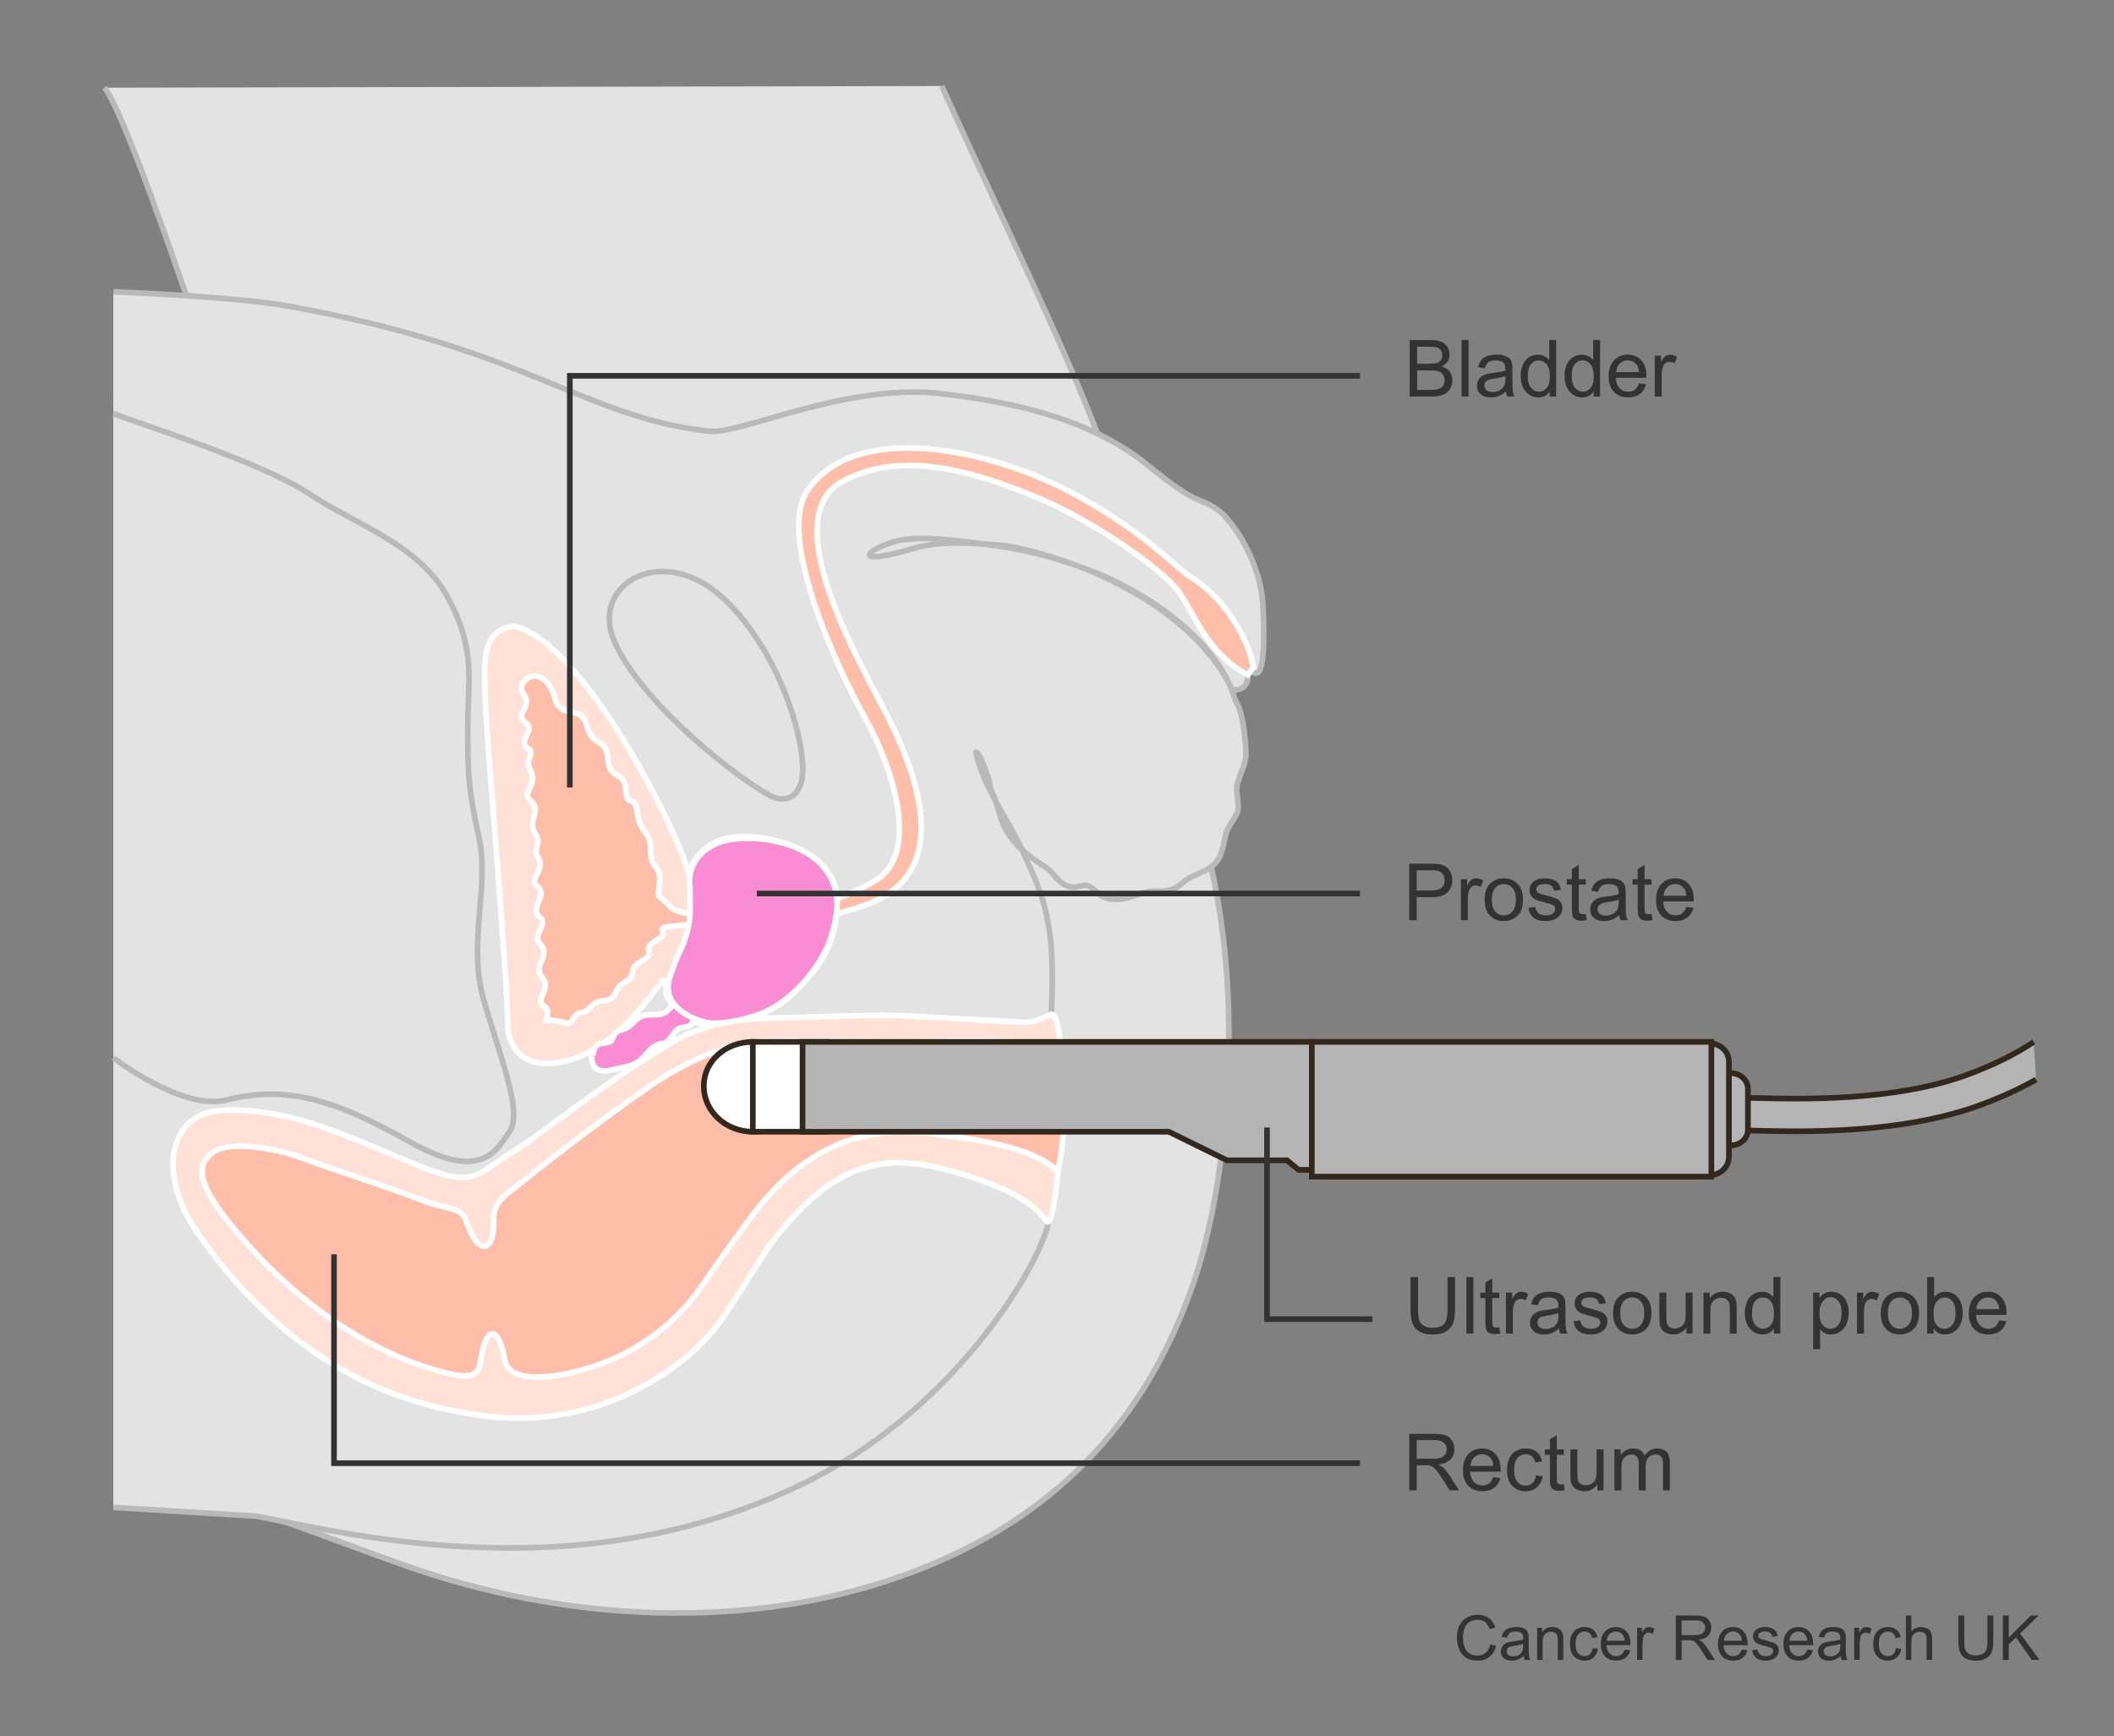 <svg xmlns="http://www.w3.org/2000/svg" xmlns:xlink="http://www.w3.org/1999/xlink" id="Layer_1" x="0px" y="0px" width="375px" height="308px" viewBox="0 0 375 308" xml:space="preserve"><rect x="0" y="0" width="375" height="308" fill="#808080" stroke="none"/><g>	<path fill="#333333" d="M264.353,291.694l1.042,0.263c-0.219,0.856-0.611,1.509-1.179,1.958c-0.568,0.449-1.262,0.675-2.082,0.675  c-0.849,0-1.538-0.173-2.07-0.519c-0.531-0.346-0.937-0.847-1.214-1.501c-0.277-0.656-0.416-1.359-0.416-2.111  c0-0.82,0.156-1.535,0.47-2.146s0.759-1.074,1.338-1.392c0.578-0.316,1.214-0.475,1.909-0.475c0.787,0,1.45,0.2,1.987,0.602  c0.537,0.4,0.911,0.965,1.122,1.691l-1.025,0.242c-0.183-0.573-0.448-0.99-0.795-1.252c-0.348-0.262-0.784-0.393-1.311-0.393  c-0.605,0-1.111,0.146-1.518,0.436s-0.692,0.68-0.856,1.168c-0.165,0.489-0.247,0.993-0.247,1.512c0,0.67,0.098,1.255,0.293,1.754  c0.194,0.5,0.498,0.873,0.91,1.12c0.411,0.247,0.857,0.37,1.337,0.37c0.584,0,1.078-0.168,1.482-0.504  C263.936,292.856,264.209,292.356,264.353,291.694z"></path>	<path fill="#333333" d="M270.276,293.751c-0.357,0.304-0.702,0.519-1.034,0.645c-0.331,0.125-0.687,0.188-1.065,0.188  c-0.627,0-1.108-0.153-1.445-0.459c-0.336-0.307-0.505-0.697-0.505-1.174c0-0.279,0.063-0.534,0.19-0.766  c0.128-0.23,0.294-0.416,0.5-0.556s0.438-0.245,0.695-0.317c0.19-0.05,0.477-0.098,0.859-0.145  c0.781-0.093,1.355-0.204,1.725-0.333c0.003-0.133,0.005-0.217,0.005-0.253c0-0.394-0.091-0.671-0.273-0.832  c-0.247-0.219-0.614-0.328-1.102-0.328c-0.454,0-0.79,0.08-1.007,0.239s-0.377,0.441-0.48,0.847l-0.945-0.129  c0.086-0.405,0.228-0.731,0.424-0.98c0.197-0.249,0.481-0.44,0.854-0.575c0.372-0.134,0.804-0.201,1.294-0.201  c0.487,0,0.883,0.058,1.188,0.172c0.304,0.114,0.528,0.259,0.671,0.433c0.144,0.174,0.244,0.393,0.301,0.658  c0.032,0.164,0.049,0.461,0.049,0.891v1.289c0,0.899,0.021,1.468,0.062,1.706s0.123,0.466,0.244,0.685h-1.01  C270.37,294.254,270.306,294.019,270.276,293.751z M270.196,291.591c-0.352,0.144-0.878,0.266-1.579,0.365  c-0.397,0.058-0.679,0.122-0.844,0.193c-0.164,0.072-0.292,0.177-0.381,0.314c-0.09,0.138-0.135,0.291-0.135,0.459  c0,0.258,0.098,0.473,0.293,0.645s0.48,0.258,0.856,0.258c0.373,0,0.704-0.081,0.994-0.244s0.503-0.386,0.639-0.668  c0.104-0.219,0.156-0.541,0.156-0.967V291.591z"></path>	<path fill="#333333" d="M272.672,294.454v-5.704h0.87v0.812c0.419-0.627,1.024-0.94,1.815-0.94c0.344,0,0.66,0.062,0.948,0.186  c0.288,0.123,0.504,0.285,0.647,0.485c0.143,0.201,0.243,0.439,0.301,0.715c0.035,0.179,0.054,0.492,0.054,0.939v3.508h-0.967  v-3.47c0-0.394-0.038-0.688-0.113-0.884s-0.208-0.351-0.399-0.467c-0.192-0.116-0.417-0.175-0.675-0.175  c-0.411,0-0.767,0.131-1.065,0.392c-0.3,0.262-0.449,0.758-0.449,1.488v3.115H272.672z"></path>	<path fill="#333333" d="M282.512,292.364l0.951,0.124c-0.104,0.655-0.37,1.168-0.798,1.539c-0.428,0.37-0.953,0.556-1.576,0.556  c-0.781,0-1.408-0.255-1.883-0.766c-0.475-0.51-0.712-1.241-0.712-2.193c0-0.616,0.103-1.155,0.307-1.617s0.515-0.809,0.932-1.039  c0.417-0.231,0.871-0.347,1.361-0.347c0.62,0,1.126,0.156,1.521,0.47c0.394,0.313,0.646,0.759,0.757,1.335l-0.939,0.146  c-0.09-0.384-0.248-0.672-0.476-0.865s-0.502-0.29-0.824-0.29c-0.487,0-0.883,0.175-1.188,0.523  c-0.304,0.35-0.456,0.901-0.456,1.657c0,0.767,0.146,1.323,0.44,1.67c0.293,0.348,0.677,0.521,1.149,0.521  c0.379,0,0.696-0.116,0.95-0.35C282.283,293.206,282.444,292.849,282.512,292.364z"></path>	<path fill="#333333" d="M288.194,292.617l0.999,0.124c-0.157,0.583-0.449,1.036-0.875,1.358c-0.427,0.322-0.971,0.483-1.633,0.483  c-0.835,0-1.496-0.257-1.985-0.771c-0.488-0.514-0.732-1.234-0.732-2.162c0-0.96,0.247-1.704,0.741-2.234s1.135-0.795,1.923-0.795  c0.763,0,1.386,0.26,1.869,0.778c0.483,0.52,0.725,1.25,0.725,2.191c0,0.058-0.002,0.144-0.005,0.258h-4.254  c0.035,0.627,0.213,1.107,0.531,1.439c0.319,0.334,0.717,0.5,1.192,0.5c0.354,0,0.657-0.093,0.908-0.279  C287.849,293.322,288.048,293.026,288.194,292.617z M285.021,291.054h3.185c-0.043-0.479-0.164-0.839-0.365-1.079  c-0.308-0.372-0.707-0.559-1.197-0.559c-0.444,0-0.817,0.148-1.12,0.446C285.22,290.159,285.053,290.557,285.021,291.054z"></path>	<path fill="#333333" d="M290.396,294.454v-5.704h0.87v0.864c0.223-0.404,0.428-0.671,0.615-0.8c0.188-0.129,0.395-0.193,0.62-0.193  c0.326,0,0.657,0.104,0.994,0.312l-0.333,0.896c-0.236-0.139-0.473-0.209-0.709-0.209c-0.212,0-0.401,0.063-0.569,0.19  c-0.169,0.127-0.288,0.304-0.36,0.529c-0.107,0.344-0.161,0.72-0.161,1.128v2.986H290.396z"></path>	<path fill="#333333" d="M297.267,294.454v-7.874h3.491c0.701,0,1.235,0.07,1.601,0.212s0.657,0.392,0.875,0.75  c0.219,0.357,0.328,0.753,0.328,1.187c0,0.559-0.181,1.029-0.543,1.413c-0.361,0.383-0.92,0.626-1.676,0.73  c0.276,0.132,0.485,0.263,0.629,0.392c0.304,0.279,0.593,0.628,0.864,1.048l1.37,2.143h-1.311l-1.042-1.639  c-0.305-0.473-0.556-0.834-0.752-1.084c-0.197-0.251-0.374-0.427-0.529-0.527c-0.156-0.1-0.314-0.17-0.476-0.209  c-0.118-0.025-0.312-0.037-0.58-0.037h-1.208v3.496H297.267z M298.309,290.056h2.239c0.477,0,0.849-0.05,1.117-0.148  s0.473-0.256,0.612-0.473s0.21-0.452,0.21-0.706c0-0.372-0.136-0.679-0.406-0.919c-0.27-0.239-0.697-0.359-1.28-0.359h-2.492  V290.056z"></path>	<path fill="#333333" d="M308.976,292.617l0.999,0.124c-0.158,0.583-0.449,1.036-0.876,1.358c-0.426,0.322-0.97,0.483-1.633,0.483  c-0.834,0-1.495-0.257-1.984-0.771c-0.488-0.514-0.733-1.234-0.733-2.162c0-0.96,0.247-1.704,0.741-2.234s1.136-0.795,1.923-0.795  c0.763,0,1.386,0.26,1.869,0.778c0.483,0.52,0.726,1.25,0.726,2.191c0,0.058-0.002,0.144-0.006,0.258h-4.254  c0.036,0.627,0.213,1.107,0.532,1.439c0.318,0.334,0.716,0.5,1.192,0.5c0.354,0,0.657-0.093,0.907-0.279  C308.63,293.322,308.828,293.026,308.976,292.617z M305.801,291.054h3.186c-0.043-0.479-0.165-0.839-0.365-1.079  c-0.309-0.372-0.707-0.559-1.198-0.559c-0.443,0-0.817,0.148-1.119,0.446C306.001,290.159,305.833,290.557,305.801,291.054z"></path>	<path fill="#333333" d="M310.802,292.751l0.956-0.15c0.054,0.384,0.203,0.678,0.448,0.881c0.245,0.205,0.588,0.307,1.028,0.307  c0.444,0,0.773-0.091,0.988-0.271s0.322-0.393,0.322-0.637c0-0.218-0.095-0.39-0.284-0.516c-0.133-0.086-0.462-0.194-0.988-0.327  c-0.709-0.179-1.201-0.334-1.475-0.465c-0.274-0.131-0.481-0.312-0.623-0.542c-0.142-0.231-0.212-0.486-0.212-0.766  c0-0.254,0.058-0.489,0.174-0.706c0.117-0.217,0.275-0.396,0.476-0.54c0.15-0.111,0.355-0.205,0.615-0.282s0.538-0.115,0.835-0.115  c0.448,0,0.841,0.064,1.179,0.193c0.339,0.129,0.589,0.304,0.75,0.523c0.161,0.221,0.271,0.515,0.333,0.884l-0.945,0.129  c-0.043-0.294-0.168-0.522-0.374-0.688c-0.205-0.165-0.496-0.247-0.872-0.247c-0.444,0-0.761,0.073-0.951,0.22  c-0.189,0.147-0.284,0.319-0.284,0.516c0,0.126,0.039,0.238,0.118,0.339c0.078,0.104,0.202,0.189,0.37,0.258  c0.097,0.036,0.382,0.118,0.854,0.247c0.684,0.183,1.161,0.332,1.431,0.448c0.271,0.116,0.483,0.286,0.637,0.508  c0.154,0.222,0.231,0.498,0.231,0.827c0,0.322-0.095,0.626-0.282,0.91c-0.188,0.285-0.459,0.505-0.813,0.661  c-0.354,0.155-0.756,0.233-1.203,0.233c-0.741,0-1.307-0.154-1.695-0.462C311.157,293.814,310.909,293.357,310.802,292.751z"></path>	<path fill="#333333" d="M320.593,292.617l0.999,0.124c-0.157,0.583-0.449,1.036-0.875,1.358c-0.427,0.322-0.971,0.483-1.633,0.483  c-0.835,0-1.496-0.257-1.985-0.771c-0.488-0.514-0.732-1.234-0.732-2.162c0-0.96,0.247-1.704,0.741-2.234s1.135-0.795,1.923-0.795  c0.763,0,1.386,0.26,1.869,0.778c0.483,0.52,0.725,1.25,0.725,2.191c0,0.058-0.002,0.144-0.005,0.258h-4.254  c0.035,0.627,0.213,1.107,0.531,1.439c0.319,0.334,0.717,0.5,1.192,0.5c0.354,0,0.657-0.093,0.908-0.279  C320.247,293.322,320.446,293.026,320.593,292.617z M317.419,291.054h3.185c-0.043-0.479-0.164-0.839-0.365-1.079  c-0.308-0.372-0.707-0.559-1.197-0.559c-0.444,0-0.817,0.148-1.12,0.446C317.618,290.159,317.451,290.557,317.419,291.054z"></path>	<path fill="#333333" d="M326.528,293.751c-0.358,0.304-0.703,0.519-1.034,0.645c-0.331,0.125-0.687,0.188-1.066,0.188  c-0.626,0-1.108-0.153-1.444-0.459c-0.337-0.307-0.505-0.697-0.505-1.174c0-0.279,0.063-0.534,0.19-0.766  c0.127-0.23,0.294-0.416,0.5-0.556c0.205-0.14,0.438-0.245,0.695-0.317c0.189-0.05,0.476-0.098,0.859-0.145  c0.78-0.093,1.355-0.204,1.724-0.333c0.004-0.133,0.006-0.217,0.006-0.253c0-0.394-0.092-0.671-0.274-0.832  c-0.247-0.219-0.614-0.328-1.101-0.328c-0.455,0-0.791,0.08-1.007,0.239c-0.217,0.159-0.377,0.441-0.481,0.847l-0.945-0.129  c0.086-0.405,0.228-0.731,0.425-0.98c0.196-0.249,0.481-0.44,0.854-0.575c0.373-0.134,0.804-0.201,1.295-0.201  c0.486,0,0.883,0.058,1.187,0.172c0.305,0.114,0.528,0.259,0.672,0.433c0.143,0.174,0.243,0.393,0.301,0.658  c0.032,0.164,0.048,0.461,0.048,0.891v1.289c0,0.899,0.021,1.468,0.062,1.706c0.041,0.238,0.122,0.466,0.244,0.685h-1.01  C326.621,294.254,326.557,294.019,326.528,293.751z M326.447,291.591c-0.351,0.144-0.877,0.266-1.579,0.365  c-0.397,0.058-0.679,0.122-0.843,0.193c-0.165,0.072-0.292,0.177-0.382,0.314c-0.089,0.138-0.134,0.291-0.134,0.459  c0,0.258,0.098,0.473,0.293,0.645c0.194,0.172,0.48,0.258,0.856,0.258c0.372,0,0.703-0.081,0.993-0.244s0.503-0.386,0.64-0.668  c0.104-0.219,0.155-0.541,0.155-0.967V291.591z"></path>	<path fill="#333333" d="M328.913,294.454v-5.704h0.87v0.864c0.222-0.404,0.427-0.671,0.614-0.8  c0.188-0.129,0.396-0.193,0.621-0.193c0.325,0,0.657,0.104,0.993,0.312l-0.333,0.896c-0.236-0.139-0.473-0.209-0.709-0.209  c-0.211,0-0.4,0.063-0.569,0.19c-0.168,0.127-0.288,0.304-0.359,0.529c-0.107,0.344-0.161,0.72-0.161,1.128v2.986H328.913z"></path>	<path fill="#333333" d="M336.309,292.364l0.951,0.124c-0.104,0.655-0.37,1.168-0.798,1.539c-0.428,0.37-0.953,0.556-1.576,0.556  c-0.781,0-1.408-0.255-1.883-0.766c-0.475-0.51-0.712-1.241-0.712-2.193c0-0.616,0.103-1.155,0.307-1.617s0.515-0.809,0.932-1.039  c0.417-0.231,0.871-0.347,1.361-0.347c0.62,0,1.126,0.156,1.521,0.47c0.394,0.313,0.646,0.759,0.757,1.335l-0.939,0.146  c-0.09-0.384-0.248-0.672-0.476-0.865s-0.502-0.29-0.824-0.29c-0.487,0-0.883,0.175-1.188,0.523  c-0.304,0.35-0.456,0.901-0.456,1.657c0,0.767,0.146,1.323,0.44,1.67c0.293,0.348,0.677,0.521,1.149,0.521  c0.379,0,0.696-0.116,0.95-0.35C336.08,293.206,336.241,292.849,336.309,292.364z"></path>	<path fill="#333333" d="M338.087,294.454v-7.874h0.967v2.825c0.451-0.522,1.021-0.784,1.708-0.784c0.422,0,0.789,0.083,1.101,0.25  c0.312,0.166,0.534,0.396,0.669,0.69c0.134,0.293,0.201,0.719,0.201,1.277v3.615h-0.967v-3.615c0-0.482-0.104-0.835-0.314-1.055  c-0.209-0.221-0.505-0.33-0.889-0.33c-0.286,0-0.556,0.074-0.809,0.223c-0.252,0.148-0.432,0.35-0.539,0.604  c-0.107,0.255-0.161,0.605-0.161,1.053v3.121H338.087z"></path>	<path fill="#333333" d="M352.551,286.58h1.042v4.55c0,0.791-0.089,1.419-0.269,1.885c-0.179,0.466-0.502,0.844-0.97,1.136  c-0.467,0.292-1.08,0.438-1.839,0.438c-0.738,0-1.341-0.128-1.811-0.382c-0.469-0.254-0.804-0.622-1.004-1.104  c-0.201-0.481-0.301-1.14-0.301-1.974v-4.55h1.042v4.544c0,0.684,0.063,1.188,0.19,1.512s0.346,0.574,0.655,0.75  c0.31,0.175,0.688,0.263,1.136,0.263c0.767,0,1.312-0.174,1.639-0.521c0.325-0.348,0.488-1.016,0.488-2.004V286.58z"></path>	<path fill="#333333" d="M355.285,294.454v-7.874h1.042v3.905l3.91-3.905h1.412l-3.303,3.19l3.448,4.684h-1.375l-2.804-3.985  l-1.289,1.257v2.729H355.285z"></path></g><path fill="#E3E3E3" stroke="#B9B9B9" d="M167.047,15.26c11.58,25.477,21.298,45.23,27.472,61.248l20.268,77.006 c6.176,26.824,2.477,57.858-2.986,73.819c-6.699,19.582-20.016,39.848-48.707,51.061c-29.971,11.719-64.018,9.035-91.513-0.785 s-30.342-12.525-50.373-11.348L33.875,54.908c-1.964-5.893-12.213-35.814-15.355-39.352"></path><path fill="#FAF0EB" d="M185.883,217.292c-1.626,7.043-15.68,31.705-41.639,44.998c-39.971,20.469-81.563,9.969-98.813,6.648 l-25.303-1.541V51.766c0,0,21.275,0.806,30.747,2.494c43,7.666,52.334,19.666,74.908,22.248c5.52,0.632,24.354-8.639,41.242-6.674 c16.887,1.963,28.279,5.891,36.92,12.959c8.641,7.07,8.248,5.107,11.783,7.463c3.535,2.357,7.855,10.215,8.249,16.498 c0.391,6.285,0.391,13.746-1.572,12.566c-1.965-1.176-1.237,0.475-1.237,0.475s0.452-0.08,0.059,1.098 c-0.393,1.18-1.594,1.748-2.773,1.355c0,0-3.474-9.648-18.72-17.947c-10.841-5.9-21.423-7.527-21.423-7.527 c-7.067-0.393-14.822-2.197-19.926-0.625c-5.108,1.572-7.071,4.322,3.534,1.178c10.605-3.141,28.165,1.57,37.815,6.781 c9.729,5.254,16.947,12.035,19.354,19.92l0.312,0.725c1.113,1.723,1.594,7.076,1.621,9.092c-0.106,1.775-0.848,2.969-1.27,4.453 c-0.61,1.434-0.345,1.91-0.211,3.553c0.345,2.307-0.078,2.387-1.219,4.27c-1.086,1.697-0.98,2.732-1.456,4.402 c-1.084,4.506-4.479,3.738-7.183,6.178c-2.596,2.068-3.498,1.01-6.467,1.566c-2.598,0.664-4.134,1.83-7.104,0.982 c-1.113-0.316-1.963-1.562-2.839-2.012c-1.245-0.557-1.88,0.266-3.048,0.133c-2.518-0.316-3.102-2.49-4.799-3.576 c-3.208-2.119-5.728-3.842-7.479-7.553c-0.823-2.041-1.168-4.348-2.229-6.254c0,0-0.169-1.385-0.495-2.297 c-1.738-4.867-2.123-4.248-2.123-4.248c1.571,6.678,4.528,12.195,7.278,18.873c2.752,6.676,7.893,7.365,6.125,27.592"></path><path fill="#E3E3E3" stroke="#B9B9B9" d="M20.128,51.766c0,0,21.275,0.806,30.747,2.494c43,7.666,52.334,19.666,74.908,22.248 c5.52,0.632,24.354-8.639,41.242-6.674c16.887,1.963,28.279,5.891,36.92,12.959c8.641,7.07,8.248,5.107,11.783,7.463 c3.535,2.357,7.855,10.215,8.249,16.498c0.391,6.285,0.391,13.746-1.572,12.566c-1.965-1.176-1.237,0.475-1.237,0.475 s0.452-0.08,0.059,1.098c-0.393,1.18-1.594,1.748-2.773,1.355c0,0-3.474-9.648-18.72-17.947c-10.841-5.9-21.423-7.527-21.423-7.527 c-7.067-0.393-14.822-2.197-19.926-0.625c-5.108,1.572-7.071,4.322,3.534,1.178c10.605-3.141,28.165,1.57,37.815,6.781 c9.729,5.254,16.947,12.035,19.354,19.92l0.312,0.725c1.113,1.723,1.594,7.076,1.621,9.092c-0.106,1.775-0.848,2.969-1.27,4.453 c-0.61,1.434-0.345,1.91-0.211,3.553c0.345,2.307-0.078,2.387-1.219,4.27c-1.086,1.697-0.98,2.732-1.456,4.402 c-1.084,4.506-4.479,3.738-7.183,6.178c-2.596,2.068-3.498,1.01-6.467,1.566c-2.598,0.664-4.134,1.83-7.104,0.982 c-1.113-0.316-1.963-1.562-2.839-2.012c-1.245-0.557-1.88,0.266-3.048,0.133c-2.518-0.316-3.102-2.49-4.799-3.576 c-3.208-2.119-5.728-3.842-7.479-7.553c-0.823-2.041-1.168-4.348-2.229-6.254c0,0-0.169-1.385-0.495-2.297 c-1.738-4.867-2.123-4.248-2.123-4.248c1.571,6.678,5.415,11.262,8.441,17.818c4,8.666,5.667,13,4.962,28.646l-0.621,37.386 c-1.626,7.043-15.68,31.705-41.639,44.998c-39.971,20.469-81.563,9.969-98.813,6.648l-25.303-1.541"></path><path fill="none" stroke="#B9B9B9" d="M136.784,141.24c-8.482-4.709-24.474-18.496-28.08-28.152 c-3.607-9.658,9.02-16.945,19.726-6.84c10.708,10.105,15.08,27.594,13.735,32.375C140.82,143.406,136.784,141.24,136.784,141.24z"></path><path fill="#FFE1D7" stroke="#FFFFFF" stroke-miterlimit="10" d="M91.155,111.08c12.306,2.619,29.913,37.58,31.142,44.547 c0,0-0.504-2.936,3.928-5.832c5.751-3.762,22.013,0.352,22.257,9.498c0.243,9.082-4.352,13.398-7.837,16.986 c-4.452,4.582-15.953,7.775-19.919,3.438c-2.649-2.898-2.618-2.357-2.618-5.5s-8.377,14.926-21.733,14.404 c-3.959-0.158-6.243-3.189-6.284-6.811c-0.115-9.852-4.042-53.58-4.042-58.555C86.048,118.281,85.041,111.76,91.155,111.08z"></path><path fill="#E3E3E3" stroke="#B9B9B9" d="M20.128,73.369c3.927,1.57,26.316,8.639,34.563,14.139 c8.249,5.498,19.639,9.033,24.745,18.459c5.106,9.428,3.535,14.926,3.535,22.783c0,7.854,0,10.996,1.963,19.637 c1.964,8.639-1.963,18.854,0.787,28.672c2.749,9.82,7.07,20.031,4.713,23.567c-2.356,3.535-5.107,9.033-17.675,1.965 c-12.569-7.071-21.315-10.284-32.6-7.464c-7.855,1.963-20.031-7.463-20.031-7.463"></path><path fill="#FFE1D7" stroke="#FFFFFF" stroke-miterlimit="10" d="M186.503,179.906c0,0-2.826,1.494-4.568,1.445 c-2.958-0.08-14.705-0.826-19.673-1.084c-7.735-0.4-14.57,0.129-23.648,0.258c-7.761,0.111-11.229,0.725-17.09,3.1 c-0.818,0.332-5.482,2.967-13.649,8.635c-8.77,6.085-12.681,9.452-16.422,11.737c-6.136,3.752-7.012,6.504-14.658,3.752 c-5.441-1.957-14.92-6.488-22.086-8.656c-6.464-1.954-15.897-3.329-19.846-0.891c-5.488,3.391-5.627,12.027,0.012,20.225 c18.1,26.305,39.03,30.877,49.395,32.52c22.35,3.539,38.561-9.166,43.942-17.184c5.434-8.098,7.21-11.461,8.789-13.488 c11.948-15.371,21.049-16.178,35.248-11.498c6.111,2.014,11.178,4.494,13.265,7.748C187.834,220.148,190.081,180.32,186.503,179.906 z"></path><path fill="#FFBEAA" stroke="#FFFFFF" d="M187.894,185.074c-3.774,0-14.204-0.658-19.67-0.398c-8.348,0.398-22.318-0.113-31.4,0 c-7.758,0.098-13.911,3.381-18.282,5.914c-1.627,0.941-3.578,2.17-10.419,7.195c-8.179,6.003-12.708,9.595-16.112,12.374 c-1.887,1.543-4.669,2.934-4.471,6.51c0.261,4.672-2.385,7.154-4.968-0.396c-0.719-2.1-4.173-1.988-6.884-3.065 c-5.301-2.107-16.53-5.713-22.18-7.807c-5.65-2.096-13.099-2.893-15.649-1.053c-3.072,2.219-2.913,5.441,2.782,12.521 c13.911,17.289,28.937,24.471,39.149,26.828c2.583,0.596,4.968,0.793,5.366-1.789c1.341-8.719,3.705-4.953,4.371-0.797 c0.795,4.969,10.408,2.736,12.342,2.268c11.814-2.854,18.834-9.797,22.435-14.984c5.023-7.238,7.846-11.078,9.639-13.414 c13.563-17.686,28.767-14.16,34.727-13.412c6.358,0.793,15.501,2.531,18.781,6.109C188.266,208.569,190.48,185.074,187.894,185.074z "></path><g>	<path fill="#FFFFFF" stroke="#32281E" d="M124.843,192.67c0-4.471,3.893-7.85,8.697-7.85c4.802,0,8.696,3.379,8.696,7.85  c0,4.467-3.894,8.087-8.696,8.087C128.736,200.757,124.843,197.137,124.843,192.67z"></path>	<rect x="133.54" y="184.82" fill="#FFFFFF" stroke="#32281E" width="12.979" height="15.936"></rect>	<polygon fill="#B4B4B4" stroke="#32281E" points="231.408,184.82 203.89,184.82 142.366,184.82 142.366,200.757 187.309,200.757   199.881,200.757 207.33,200.757 217.647,205.827 228.292,205.827 230.367,207.519 232.704,207.519 232.704,184.82  "></polygon>	<path fill="#B4B4B4" stroke="#32281E" d="M360.753,184.828c-2.954,1.979-6.713,3.934-11.606,5.754  c-12.928,4.809-29.573,4.395-37.574,4.193l-3.063-0.055v5.796l2.898,0.053c8.417,0.211,25.929,0.646,40.053-4.606  c3.797-1.414,7.004-2.92,9.731-4.463"></path>	<path fill="#B4B4B4" stroke="#32281E" d="M310.064,200.395c0,1.533-1.333,2.775-2.984,2.775l0,0c-1.648,0-2.983-1.242-2.983-2.775  v-7.243c0-1.535,1.335-2.777,2.983-2.777l0,0c1.651,0,2.984,1.242,2.984,2.777V200.395z"></path>	<path fill="#B4B4B4" stroke="#32281E" d="M306.693,205.224c0,1.801-1.57,3.26-3.506,3.26l0,0c-1.935,0-3.505-1.459-3.505-3.26  v-16.901c0-1.801,1.569-3.26,3.505-3.26l0,0c1.936,0,3.506,1.459,3.506,3.26V205.224z"></path>	<rect x="232.704" y="184.82" fill="#B4B4B4" stroke="#32281E" width="70.872" height="23.905"></rect></g><g>	<path fill="#333333" d="M249.977,163.227v-10.021h3.78c0.665,0,1.173,0.032,1.524,0.096c0.492,0.082,0.904,0.238,1.237,0.469  c0.333,0.229,0.601,0.552,0.804,0.967c0.202,0.415,0.304,0.87,0.304,1.367c0,0.853-0.271,1.573-0.813,2.164  c-0.543,0.59-1.521,0.885-2.939,0.885h-2.57v4.074H249.977z M251.303,157.97h2.591c0.856,0,1.466-0.159,1.825-0.479  s0.54-0.768,0.54-1.347c0-0.419-0.106-0.778-0.317-1.076c-0.213-0.299-0.492-0.496-0.838-0.592  c-0.223-0.06-0.636-0.089-1.237-0.089h-2.563V157.97z"></path>	<path fill="#333333" d="M259.144,163.227v-7.26h1.107v1.101c0.282-0.515,0.544-0.854,0.782-1.019  c0.24-0.164,0.503-0.246,0.79-0.246c0.415,0,0.837,0.132,1.265,0.396l-0.424,1.142c-0.301-0.178-0.602-0.267-0.902-0.267  c-0.27,0-0.51,0.081-0.725,0.242c-0.215,0.162-0.367,0.387-0.458,0.674c-0.137,0.438-0.205,0.916-0.205,1.436v3.801H259.144z"></path>	<path fill="#333333" d="M263.361,159.597c0-1.345,0.373-2.34,1.121-2.987c0.625-0.538,1.385-0.807,2.283-0.807  c0.998,0,1.814,0.327,2.447,0.98c0.633,0.654,0.95,1.558,0.95,2.711c0,0.935-0.14,1.669-0.421,2.205  c-0.279,0.535-0.688,0.951-1.223,1.247c-0.536,0.296-1.121,0.444-1.754,0.444c-1.016,0-1.838-0.326-2.465-0.978  C263.675,161.762,263.361,160.822,263.361,159.597z M264.626,159.597c0,0.93,0.202,1.626,0.608,2.089  c0.406,0.462,0.916,0.693,1.531,0.693c0.611,0,1.119-0.232,1.524-0.697s0.608-1.174,0.608-2.126c0-0.897-0.204-1.578-0.611-2.04  c-0.408-0.463-0.916-0.694-1.521-0.694c-0.615,0-1.125,0.23-1.531,0.69S264.626,158.667,264.626,159.597z"></path>	<path fill="#333333" d="M271.113,161.06l1.217-0.191c0.068,0.487,0.259,0.861,0.57,1.121c0.312,0.26,0.749,0.39,1.31,0.39  c0.565,0,0.984-0.115,1.258-0.346c0.273-0.229,0.41-0.5,0.41-0.81c0-0.278-0.12-0.497-0.362-0.656  c-0.168-0.109-0.588-0.248-1.258-0.417c-0.902-0.228-1.527-0.425-1.877-0.592c-0.348-0.166-0.612-0.396-0.793-0.689  c-0.18-0.295-0.27-0.619-0.27-0.975c0-0.323,0.074-0.623,0.223-0.898c0.147-0.276,0.35-0.505,0.604-0.688  c0.191-0.142,0.452-0.261,0.782-0.359c0.331-0.098,0.686-0.146,1.063-0.146c0.569,0,1.069,0.082,1.501,0.246  c0.43,0.164,0.748,0.387,0.953,0.666c0.205,0.281,0.346,0.655,0.424,1.125l-1.203,0.164c-0.055-0.374-0.213-0.665-0.475-0.875  c-0.263-0.21-0.633-0.314-1.111-0.314c-0.564,0-0.969,0.094-1.21,0.28s-0.362,0.405-0.362,0.656c0,0.159,0.051,0.303,0.15,0.431  c0.1,0.132,0.258,0.241,0.472,0.328c0.123,0.046,0.485,0.15,1.087,0.314c0.871,0.232,1.478,0.423,1.822,0.57  c0.344,0.148,0.613,0.364,0.81,0.646s0.294,0.634,0.294,1.053c0,0.41-0.119,0.797-0.359,1.158  c-0.238,0.363-0.584,0.643-1.035,0.842c-0.451,0.197-0.961,0.297-1.531,0.297c-0.943,0-1.662-0.196-2.156-0.588  C271.565,162.411,271.25,161.83,271.113,161.06z"></path>	<path fill="#333333" d="M281.292,162.126l0.178,1.087c-0.347,0.073-0.656,0.109-0.93,0.109c-0.446,0-0.793-0.07-1.039-0.212  s-0.419-0.327-0.52-0.558c-0.101-0.229-0.15-0.714-0.15-1.452v-4.177h-0.902v-0.957h0.902v-1.798l1.224-0.738v2.536h1.237v0.957  h-1.237v4.245c0,0.351,0.021,0.576,0.064,0.677c0.044,0.101,0.114,0.18,0.213,0.239c0.098,0.06,0.238,0.089,0.42,0.089  C280.889,162.174,281.068,162.158,281.292,162.126z"></path>	<path fill="#333333" d="M287.232,162.331c-0.455,0.388-0.895,0.661-1.316,0.82c-0.421,0.159-0.873,0.239-1.356,0.239  c-0.798,0-1.411-0.195-1.839-0.584c-0.428-0.391-0.643-0.888-0.643-1.494c0-0.355,0.081-0.68,0.242-0.975  c0.162-0.293,0.374-0.529,0.637-0.707c0.262-0.178,0.557-0.312,0.885-0.403c0.242-0.063,0.605-0.125,1.094-0.185  c0.994-0.118,1.725-0.26,2.194-0.424c0.005-0.169,0.007-0.275,0.007-0.321c0-0.501-0.116-0.854-0.349-1.06  c-0.314-0.278-0.782-0.417-1.401-0.417c-0.578,0-1.006,0.102-1.281,0.304c-0.276,0.203-0.48,0.562-0.612,1.077l-1.203-0.164  c0.109-0.515,0.29-0.931,0.54-1.247c0.25-0.317,0.613-0.561,1.087-0.732c0.474-0.17,1.022-0.256,1.647-0.256  c0.619,0,1.123,0.073,1.511,0.219s0.673,0.329,0.854,0.551c0.182,0.221,0.311,0.5,0.383,0.837c0.041,0.21,0.062,0.588,0.062,1.135  v1.641c0,1.144,0.026,1.867,0.079,2.171c0.052,0.303,0.156,0.593,0.311,0.871h-1.285  C287.352,162.972,287.27,162.673,287.232,162.331z M287.13,159.583c-0.446,0.183-1.116,0.337-2.01,0.465  c-0.506,0.073-0.864,0.155-1.073,0.246s-0.371,0.225-0.485,0.399c-0.114,0.176-0.171,0.371-0.171,0.585  c0,0.328,0.124,0.602,0.373,0.82c0.248,0.219,0.611,0.328,1.09,0.328c0.475,0,0.896-0.104,1.265-0.312  c0.369-0.207,0.64-0.49,0.813-0.851c0.133-0.278,0.198-0.688,0.198-1.23V159.583z"></path>	<path fill="#333333" d="M292.968,162.126l0.178,1.087c-0.347,0.073-0.656,0.109-0.93,0.109c-0.446,0-0.793-0.07-1.039-0.212  s-0.419-0.327-0.52-0.558c-0.101-0.229-0.15-0.714-0.15-1.452v-4.177h-0.902v-0.957h0.902v-1.798l1.224-0.738v2.536h1.237v0.957  h-1.237v4.245c0,0.351,0.021,0.576,0.064,0.677c0.044,0.101,0.114,0.18,0.213,0.239c0.098,0.06,0.238,0.089,0.42,0.089  C292.564,162.174,292.744,162.158,292.968,162.126z"></path>	<path fill="#333333" d="M299.141,160.889l1.271,0.157c-0.201,0.743-0.572,1.319-1.114,1.729s-1.235,0.615-2.078,0.615  c-1.062,0-1.903-0.327-2.526-0.98c-0.621-0.654-0.933-1.571-0.933-2.752c0-1.222,0.314-2.169,0.943-2.844s1.444-1.012,2.447-1.012  c0.971,0,1.764,0.33,2.379,0.991s0.923,1.591,0.923,2.789c0,0.073-0.002,0.183-0.007,0.328h-5.414  c0.046,0.798,0.271,1.408,0.677,1.832s0.912,0.636,1.518,0.636c0.451,0,0.836-0.118,1.155-0.355S298.953,161.408,299.141,160.889z   M295.101,158.9h4.054c-0.055-0.61-0.209-1.068-0.465-1.374c-0.393-0.474-0.9-0.711-1.524-0.711c-0.565,0-1.04,0.189-1.425,0.567  C295.354,157.76,295.142,158.266,295.101,158.9z"></path></g><g>	<path fill="#333333" d="M256.775,226.541h1.326v5.79c0,1.007-0.114,1.807-0.342,2.399c-0.229,0.593-0.64,1.074-1.234,1.445  c-0.595,0.372-1.375,0.558-2.341,0.558c-0.939,0-1.707-0.162-2.304-0.485c-0.598-0.323-1.023-0.792-1.278-1.404  c-0.256-0.613-0.383-1.451-0.383-2.513v-5.79h1.326v5.783c0,0.87,0.081,1.512,0.242,1.924c0.162,0.413,0.44,0.73,0.834,0.954  c0.395,0.224,0.876,0.335,1.446,0.335c0.975,0,1.67-0.221,2.085-0.663c0.414-0.442,0.622-1.292,0.622-2.55V226.541z"></path>	<path fill="#333333" d="M260.125,236.563v-10.021h1.23v10.021H260.125z"></path>	<path fill="#333333" d="M265.949,235.462l0.178,1.087c-0.347,0.073-0.656,0.109-0.93,0.109c-0.447,0-0.793-0.07-1.039-0.212  s-0.42-0.327-0.52-0.558c-0.101-0.229-0.15-0.714-0.15-1.452v-4.177h-0.902v-0.957h0.902v-1.798l1.224-0.738v2.536h1.237v0.957  h-1.237v4.245c0,0.351,0.021,0.576,0.064,0.677c0.044,0.101,0.114,0.18,0.212,0.239c0.099,0.06,0.238,0.089,0.421,0.089  C265.546,235.51,265.726,235.494,265.949,235.462z"></path>	<path fill="#333333" d="M267.139,236.563v-7.26h1.107v1.101c0.282-0.515,0.543-0.854,0.782-1.019s0.503-0.246,0.79-0.246  c0.414,0,0.836,0.132,1.265,0.396l-0.424,1.142c-0.301-0.178-0.602-0.267-0.902-0.267c-0.27,0-0.511,0.081-0.725,0.242  c-0.215,0.162-0.367,0.387-0.458,0.674c-0.137,0.438-0.205,0.916-0.205,1.436v3.801H267.139z"></path>	<path fill="#333333" d="M276.552,235.667c-0.456,0.388-0.895,0.661-1.316,0.82c-0.421,0.159-0.874,0.239-1.356,0.239  c-0.798,0-1.411-0.195-1.839-0.584c-0.429-0.391-0.643-0.888-0.643-1.494c0-0.355,0.081-0.68,0.242-0.975  c0.162-0.293,0.374-0.529,0.636-0.707c0.263-0.178,0.558-0.312,0.886-0.403c0.241-0.063,0.605-0.125,1.094-0.185  c0.993-0.118,1.725-0.26,2.194-0.424c0.004-0.169,0.007-0.275,0.007-0.321c0-0.501-0.116-0.854-0.349-1.06  c-0.314-0.278-0.782-0.417-1.401-0.417c-0.579,0-1.006,0.102-1.282,0.304c-0.275,0.203-0.479,0.562-0.611,1.077l-1.203-0.164  c0.109-0.515,0.289-0.931,0.54-1.247c0.25-0.317,0.612-0.561,1.087-0.732c0.474-0.17,1.022-0.256,1.647-0.256  c0.619,0,1.123,0.073,1.511,0.219c0.387,0.146,0.672,0.329,0.854,0.551c0.182,0.221,0.31,0.5,0.383,0.837  c0.041,0.21,0.062,0.588,0.062,1.135v1.641c0,1.144,0.026,1.867,0.078,2.171c0.053,0.303,0.156,0.593,0.312,0.871h-1.285  C276.67,236.308,276.588,236.009,276.552,235.667z M276.449,232.919c-0.447,0.183-1.117,0.337-2.01,0.465  c-0.506,0.073-0.864,0.155-1.073,0.246c-0.21,0.091-0.372,0.225-0.485,0.399c-0.114,0.176-0.171,0.371-0.171,0.585  c0,0.328,0.124,0.602,0.372,0.82c0.249,0.219,0.612,0.328,1.091,0.328c0.474,0,0.896-0.104,1.265-0.312  c0.369-0.207,0.64-0.49,0.813-0.851c0.132-0.278,0.198-0.688,0.198-1.23V232.919z"></path>	<path fill="#333333" d="M279.108,234.396l1.217-0.191c0.068,0.487,0.259,0.861,0.57,1.121c0.312,0.26,0.749,0.39,1.31,0.39  c0.564,0,0.984-0.115,1.258-0.346c0.273-0.229,0.41-0.5,0.41-0.81c0-0.278-0.121-0.497-0.362-0.656  c-0.169-0.109-0.588-0.248-1.258-0.417c-0.902-0.228-1.528-0.425-1.877-0.592c-0.349-0.166-0.612-0.396-0.793-0.689  c-0.18-0.295-0.27-0.619-0.27-0.975c0-0.323,0.074-0.623,0.222-0.898c0.148-0.276,0.35-0.505,0.605-0.688  c0.191-0.142,0.452-0.261,0.782-0.359c0.331-0.098,0.685-0.146,1.063-0.146c0.569,0,1.069,0.082,1.5,0.246s0.749,0.387,0.954,0.666  c0.205,0.281,0.346,0.655,0.424,1.125l-1.203,0.164c-0.055-0.374-0.213-0.665-0.476-0.875c-0.262-0.21-0.632-0.314-1.11-0.314  c-0.565,0-0.969,0.094-1.21,0.28c-0.242,0.187-0.362,0.405-0.362,0.656c0,0.159,0.05,0.303,0.15,0.431  c0.1,0.132,0.257,0.241,0.472,0.328c0.123,0.046,0.485,0.15,1.087,0.314c0.87,0.232,1.478,0.423,1.821,0.57  c0.345,0.148,0.614,0.364,0.811,0.646c0.195,0.282,0.294,0.634,0.294,1.053c0,0.41-0.12,0.797-0.359,1.158  c-0.239,0.363-0.584,0.643-1.035,0.842c-0.451,0.197-0.962,0.297-1.531,0.297c-0.943,0-1.662-0.196-2.157-0.588  C279.561,235.747,279.245,235.166,279.108,234.396z"></path>	<path fill="#333333" d="M286.143,232.933c0-1.345,0.373-2.34,1.121-2.987c0.624-0.538,1.385-0.807,2.283-0.807  c0.998,0,1.813,0.327,2.447,0.98c0.633,0.654,0.95,1.558,0.95,2.711c0,0.935-0.141,1.669-0.421,2.205  c-0.28,0.535-0.688,0.951-1.224,1.247c-0.535,0.296-1.12,0.444-1.753,0.444c-1.017,0-1.838-0.326-2.465-0.978  C286.456,235.098,286.143,234.158,286.143,232.933z M287.407,232.933c0,0.93,0.202,1.626,0.608,2.089  c0.405,0.462,0.916,0.693,1.531,0.693c0.61,0,1.118-0.232,1.524-0.697c0.405-0.465,0.608-1.174,0.608-2.126  c0-0.897-0.204-1.578-0.612-2.04c-0.407-0.463-0.915-0.694-1.521-0.694c-0.615,0-1.126,0.23-1.531,0.69  C287.609,231.308,287.407,232.003,287.407,232.933z"></path>	<path fill="#333333" d="M299.145,236.563v-1.066c-0.565,0.82-1.333,1.23-2.304,1.23c-0.429,0-0.828-0.082-1.2-0.246  c-0.371-0.164-0.646-0.37-0.827-0.619c-0.18-0.248-0.307-0.552-0.379-0.912c-0.051-0.241-0.075-0.624-0.075-1.148v-4.498h1.23  v4.026c0,0.643,0.024,1.075,0.075,1.299c0.077,0.323,0.241,0.577,0.492,0.763c0.25,0.184,0.561,0.276,0.93,0.276  s0.715-0.095,1.039-0.284c0.323-0.188,0.553-0.446,0.687-0.771c0.135-0.326,0.202-0.799,0.202-1.419v-3.89h1.23v7.26H299.145z"></path>	<path fill="#333333" d="M302.173,236.563v-7.26h1.107v1.032c0.533-0.798,1.303-1.196,2.311-1.196c0.438,0,0.84,0.078,1.206,0.236  c0.367,0.156,0.642,0.363,0.824,0.618c0.182,0.255,0.31,0.559,0.383,0.909c0.045,0.228,0.068,0.627,0.068,1.196v4.464h-1.23v-4.416  c0-0.501-0.048-0.876-0.144-1.125c-0.096-0.248-0.266-0.446-0.51-0.594c-0.243-0.148-0.529-0.223-0.857-0.223  c-0.524,0-0.977,0.166-1.357,0.499c-0.38,0.333-0.57,0.964-0.57,1.894v3.965H302.173z"></path>	<path fill="#333333" d="M314.669,236.563v-0.916c-0.461,0.72-1.138,1.08-2.03,1.08c-0.579,0-1.111-0.159-1.597-0.479  s-0.861-0.765-1.128-1.336c-0.267-0.572-0.399-1.229-0.399-1.973c0-0.725,0.12-1.382,0.362-1.973  c0.241-0.59,0.604-1.042,1.087-1.356c0.482-0.314,1.022-0.472,1.62-0.472c0.438,0,0.827,0.092,1.169,0.277  c0.342,0.184,0.619,0.425,0.834,0.721v-3.596h1.224v10.021H314.669z M310.779,232.94c0,0.93,0.195,1.625,0.588,2.085  c0.392,0.46,0.854,0.69,1.388,0.69c0.537,0,0.994-0.22,1.37-0.66c0.376-0.439,0.564-1.11,0.564-2.013  c0-0.993-0.191-1.723-0.574-2.188s-0.854-0.697-1.415-0.697c-0.547,0-1.004,0.224-1.371,0.67  C310.963,231.274,310.779,231.978,310.779,232.94z"></path>	<path fill="#333333" d="M321.635,239.345v-10.042h1.121v0.943c0.264-0.369,0.562-0.646,0.896-0.83  c0.332-0.186,0.735-0.277,1.21-0.277c0.619,0,1.166,0.159,1.641,0.479c0.474,0.319,0.831,0.77,1.073,1.35  c0.241,0.582,0.362,1.219,0.362,1.911c0,0.743-0.134,1.411-0.4,2.007c-0.267,0.594-0.653,1.05-1.162,1.367  c-0.508,0.316-1.042,0.475-1.603,0.475c-0.41,0-0.778-0.087-1.104-0.26c-0.325-0.173-0.594-0.392-0.803-0.656v3.534H321.635z   M322.749,232.974c0,0.935,0.188,1.625,0.567,2.071c0.378,0.446,0.836,0.67,1.374,0.67c0.547,0,1.015-0.231,1.404-0.693  c0.39-0.463,0.585-1.18,0.585-2.15c0-0.925-0.19-1.618-0.571-2.078c-0.38-0.46-0.835-0.69-1.363-0.69  c-0.524,0-0.988,0.245-1.392,0.735C322.95,231.327,322.749,232.039,322.749,232.974z"></path>	<path fill="#333333" d="M329.407,236.563v-7.26h1.107v1.101c0.282-0.515,0.543-0.854,0.782-1.019s0.503-0.246,0.79-0.246  c0.414,0,0.836,0.132,1.265,0.396l-0.424,1.142c-0.301-0.178-0.602-0.267-0.902-0.267c-0.27,0-0.511,0.081-0.725,0.242  c-0.215,0.162-0.367,0.387-0.458,0.674c-0.137,0.438-0.205,0.916-0.205,1.436v3.801H329.407z"></path>	<path fill="#333333" d="M333.625,232.933c0-1.345,0.373-2.34,1.121-2.987c0.624-0.538,1.385-0.807,2.283-0.807  c0.998,0,1.813,0.327,2.447,0.98c0.633,0.654,0.95,1.558,0.95,2.711c0,0.935-0.141,1.669-0.421,2.205  c-0.28,0.535-0.688,0.951-1.224,1.247c-0.535,0.296-1.12,0.444-1.753,0.444c-1.017,0-1.838-0.326-2.465-0.978  C333.938,235.098,333.625,234.158,333.625,232.933z M334.89,232.933c0,0.93,0.202,1.626,0.608,2.089  c0.405,0.462,0.916,0.693,1.531,0.693c0.61,0,1.118-0.232,1.524-0.697c0.405-0.465,0.608-1.174,0.608-2.126  c0-0.897-0.204-1.578-0.612-2.04c-0.407-0.463-0.915-0.694-1.521-0.694c-0.615,0-1.126,0.23-1.531,0.69  C335.092,231.308,334.89,232.003,334.89,232.933z"></path>	<path fill="#333333" d="M343.004,236.563h-1.142v-10.021h1.23v3.575c0.52-0.651,1.183-0.978,1.989-0.978  c0.446,0,0.869,0.09,1.268,0.27c0.399,0.181,0.728,0.434,0.984,0.76c0.258,0.325,0.459,0.719,0.605,1.179  c0.146,0.46,0.219,0.952,0.219,1.477c0,1.244-0.308,2.206-0.923,2.885s-1.354,1.019-2.215,1.019c-0.857,0-1.529-0.357-2.017-1.073  V236.563z M342.99,232.878c0,0.87,0.118,1.499,0.355,1.887c0.387,0.634,0.911,0.95,1.572,0.95c0.537,0,1.002-0.233,1.395-0.701  c0.392-0.467,0.588-1.163,0.588-2.088c0-0.948-0.188-1.647-0.564-2.099s-0.83-0.677-1.363-0.677c-0.538,0-1.003,0.233-1.395,0.701  C343.186,231.319,342.99,231.994,342.99,232.878z"></path>	<path fill="#333333" d="M354.625,234.225l1.271,0.157c-0.201,0.743-0.572,1.319-1.114,1.729c-0.543,0.41-1.235,0.615-2.078,0.615  c-1.062,0-1.904-0.327-2.526-0.98c-0.622-0.654-0.933-1.571-0.933-2.752c0-1.222,0.314-2.169,0.943-2.844s1.444-1.012,2.447-1.012  c0.971,0,1.764,0.33,2.379,0.991s0.923,1.591,0.923,2.789c0,0.073-0.003,0.183-0.007,0.328h-5.414  c0.045,0.798,0.271,1.408,0.677,1.832c0.405,0.424,0.911,0.636,1.518,0.636c0.451,0,0.836-0.118,1.155-0.355  C354.185,235.122,354.438,234.744,354.625,234.225z M350.585,232.236h4.054c-0.055-0.61-0.21-1.068-0.465-1.374  c-0.393-0.474-0.9-0.711-1.524-0.711c-0.565,0-1.04,0.189-1.426,0.567C350.839,231.096,350.626,231.602,350.585,232.236z"></path></g><polyline fill="none" stroke="#333333" points="224.75,200 224.75,234 243.445,234 "></polyline><g>	<path fill="#333333" d="M250.062,70.338V60.317h3.76c0.766,0,1.38,0.102,1.842,0.305c0.463,0.202,0.825,0.515,1.087,0.936  c0.263,0.422,0.394,0.863,0.394,1.323c0,0.429-0.116,0.832-0.349,1.21s-0.584,0.684-1.053,0.916  c0.605,0.178,1.072,0.48,1.397,0.909c0.326,0.429,0.489,0.935,0.489,1.518c0,0.47-0.1,0.905-0.298,1.31  c-0.198,0.402-0.443,0.714-0.734,0.933c-0.292,0.219-0.657,0.384-1.098,0.495c-0.439,0.112-0.979,0.168-1.616,0.168H250.062z   M251.388,64.528h2.167c0.588,0,1.009-0.039,1.265-0.116c0.337-0.101,0.591-0.267,0.762-0.499s0.257-0.524,0.257-0.875  c0-0.333-0.08-0.625-0.239-0.879c-0.16-0.252-0.388-0.426-0.684-0.52c-0.297-0.093-0.805-0.14-1.524-0.14h-2.003V64.528z   M251.388,69.155h2.495c0.428,0,0.729-0.016,0.902-0.048c0.305-0.055,0.561-0.146,0.766-0.273s0.373-0.313,0.506-0.557  c0.132-0.244,0.198-0.525,0.198-0.845c0-0.374-0.096-0.698-0.287-0.974c-0.191-0.276-0.457-0.47-0.797-0.582  c-0.339-0.111-0.828-0.167-1.466-0.167h-2.317V69.155z"></path>	<path fill="#333333" d="M259.27,70.338V60.317h1.23v10.021H259.27z"></path>	<path fill="#333333" d="M267.145,69.443c-0.456,0.388-0.895,0.661-1.316,0.82c-0.421,0.159-0.874,0.239-1.356,0.239  c-0.798,0-1.411-0.195-1.839-0.584c-0.429-0.391-0.643-0.888-0.643-1.494c0-0.355,0.081-0.68,0.242-0.975  c0.162-0.293,0.374-0.529,0.636-0.707c0.263-0.178,0.558-0.312,0.886-0.403c0.241-0.063,0.605-0.125,1.094-0.185  c0.993-0.118,1.725-0.26,2.194-0.424c0.004-0.169,0.007-0.275,0.007-0.321c0-0.501-0.116-0.854-0.349-1.06  c-0.314-0.278-0.782-0.417-1.401-0.417c-0.579,0-1.006,0.102-1.282,0.304c-0.275,0.203-0.479,0.562-0.611,1.077l-1.203-0.164  c0.109-0.515,0.289-0.931,0.54-1.247c0.25-0.317,0.612-0.561,1.087-0.732c0.474-0.17,1.022-0.256,1.647-0.256  c0.619,0,1.123,0.073,1.511,0.219c0.387,0.146,0.672,0.329,0.854,0.551c0.182,0.221,0.31,0.5,0.383,0.837  c0.041,0.21,0.062,0.588,0.062,1.135v1.641c0,1.144,0.026,1.867,0.078,2.171c0.053,0.303,0.156,0.593,0.312,0.871h-1.285  C267.263,70.083,267.181,69.784,267.145,69.443z M267.042,66.695c-0.447,0.183-1.117,0.337-2.01,0.465  c-0.506,0.073-0.864,0.155-1.073,0.246c-0.21,0.091-0.372,0.225-0.485,0.399c-0.114,0.176-0.171,0.371-0.171,0.585  c0,0.328,0.124,0.602,0.372,0.82c0.249,0.219,0.612,0.328,1.091,0.328c0.474,0,0.896-0.104,1.265-0.312  c0.369-0.207,0.64-0.49,0.813-0.851c0.132-0.278,0.198-0.688,0.198-1.23V66.695z"></path>	<path fill="#333333" d="M274.903,70.338v-0.916c-0.461,0.72-1.138,1.08-2.03,1.08c-0.579,0-1.111-0.159-1.597-0.479  s-0.861-0.765-1.128-1.336c-0.267-0.572-0.399-1.229-0.399-1.973c0-0.725,0.12-1.382,0.362-1.973  c0.241-0.59,0.604-1.042,1.087-1.356c0.482-0.314,1.022-0.472,1.62-0.472c0.438,0,0.827,0.092,1.169,0.277  c0.342,0.184,0.619,0.425,0.834,0.721v-3.596h1.224v10.021H274.903z M271.014,66.715c0,0.93,0.195,1.625,0.588,2.085  c0.392,0.46,0.854,0.69,1.388,0.69c0.537,0,0.994-0.22,1.37-0.66c0.376-0.439,0.564-1.11,0.564-2.013  c0-0.993-0.191-1.723-0.574-2.188s-0.854-0.697-1.415-0.697c-0.547,0-1.004,0.224-1.371,0.67  C271.197,65.049,271.014,65.753,271.014,66.715z"></path>	<path fill="#333333" d="M282.689,70.338v-0.916c-0.461,0.72-1.138,1.08-2.03,1.08c-0.579,0-1.111-0.159-1.597-0.479  s-0.861-0.765-1.128-1.336c-0.267-0.572-0.399-1.229-0.399-1.973c0-0.725,0.12-1.382,0.362-1.973  c0.241-0.59,0.604-1.042,1.087-1.356c0.482-0.314,1.022-0.472,1.62-0.472c0.438,0,0.827,0.092,1.169,0.277  c0.342,0.184,0.619,0.425,0.834,0.721v-3.596h1.224v10.021H282.689z M278.8,66.715c0,0.93,0.195,1.625,0.588,2.085  c0.392,0.46,0.854,0.69,1.388,0.69c0.537,0,0.994-0.22,1.37-0.66c0.376-0.439,0.564-1.11,0.564-2.013  c0-0.993-0.191-1.723-0.574-2.188s-0.854-0.697-1.415-0.697c-0.547,0-1.004,0.224-1.371,0.67  C278.983,65.049,278.8,65.753,278.8,66.715z"></path>	<path fill="#333333" d="M290.735,68l1.271,0.157c-0.201,0.743-0.572,1.319-1.114,1.729c-0.543,0.41-1.235,0.615-2.078,0.615  c-1.062,0-1.904-0.327-2.526-0.98c-0.622-0.654-0.933-1.571-0.933-2.752c0-1.222,0.314-2.169,0.943-2.844s1.444-1.012,2.447-1.012  c0.971,0,1.764,0.33,2.379,0.991s0.923,1.591,0.923,2.789c0,0.073-0.003,0.183-0.007,0.328h-5.414  c0.045,0.798,0.271,1.408,0.677,1.832c0.405,0.424,0.911,0.636,1.518,0.636c0.451,0,0.836-0.118,1.155-0.355  C290.295,68.898,290.548,68.52,290.735,68z M286.695,66.011h4.054c-0.055-0.61-0.21-1.068-0.465-1.374  c-0.393-0.474-0.9-0.711-1.524-0.711c-0.565,0-1.04,0.189-1.426,0.567C286.949,64.871,286.736,65.377,286.695,66.011z"></path>	<path fill="#333333" d="M293.538,70.338v-7.26h1.107v1.101c0.282-0.515,0.543-0.854,0.782-1.019s0.503-0.246,0.79-0.246  c0.414,0,0.836,0.132,1.265,0.396l-0.424,1.142c-0.301-0.178-0.602-0.267-0.902-0.267c-0.27,0-0.511,0.081-0.725,0.242  c-0.215,0.162-0.367,0.387-0.458,0.674c-0.137,0.438-0.205,0.916-0.205,1.436v3.801H293.538z"></path></g><path fill="#F98CD2" d="M137.873,164.109c-0.945,0.148-1.952,1.35-2.273,1.707c-1.534,1.703-10.733,10.135-12.043,14.064 c-1.309,3.926-2.616,1.047-4.189,3.666c-1.569,2.617-2.094,0.523-4.45,3.141c-2.357,2.619-2.665,2.227-6.547,3.143 c-4.714,1.111-3.142-4.471-3.142-2.619c0-3.141,2.945-1.57,3.404-2.879c0.851-2.434,1.833-0.785,3.928-3.143 c2.095-2.357,4.452,0,6.284-2.357c1.833-2.355,2.88,0.785,4.19-1.57c1.308-2.357,10.212-12.309,10.212-12.309"></path><path fill="#FFBEAA" stroke="#FFFFFF" d="M133.247,164.953c0,0-8.209-1.209-12.831-0.783c-5.697,0.521-0.787,0.783-3.928,2.617 c-3.144,1.834,0.261,2.096-2.62,3.666c-2.879,1.57-0.523,2.357-2.879,3.666c-2.356,1.309-1.31,3.143-3.928,3.404 c-2.618,0.26-2.094,1.832-3.927,2.094c-1.832,0.264-1.309,2.357-2.879,1.834c-1.572-0.523-3.405-0.523-3.405-0.523 c1.31-3.404-2.094-1.572-0.522-4.713c1.57-3.145-1.834-2.359-0.263-5.762c1.57-3.404-1.833-2.355-0.263-5.5 c1.572-3.141-1.833-1.568-0.262-4.973c1.572-3.406-1.833-2.096-0.263-4.977c1.573-2.879-0.784-2.619,0-4.975 c0.788-2.355-1.57-1.834-0.521-5.238c1.046-3.402-2.355-2.094-0.787-4.973c1.571-2.881-1.046-3.406,0-5.5 c1.048-2.096-2.094-1.047-0.523-3.926c1.571-2.883-2.095-1.572-0.523-4.453c1.57-2.881-1.572-2.881,0-4.975 c1.57-2.096,4.451-1.047,5.499,2.879c1.046,3.93,4.647,0.982,5.696,4.91c1.046,3.928,3.468,1.963,3.731,5.893 c0.261,3.928,2.881,1.766,3.142,5.432c0.262,3.666,1.572,0.264,2.097,4.191c0.522,3.926,2.355,2.879,2.355,6.547 c0,3.664,1.832,2.355,1.572,5.758c-0.263,3.406-0.787,1.311,2.094,4.451c0.357,0.393,1.079,0.676,2.067,0.865 c9.549,1.822,23.947,0.375,34.067-5.648c8.247-4.91,2.945-20.49-1.768-28.867c-5.064-9.006-15.663-32.061-10.288-40.252 c8.107-12.35,32.038-8.105,48.584,1.17c12.124,6.797,16.748,12.449,19.736,14.27c5.88,3.584,10.217,11.309,10.809,15.824 l-0.967,1.352c-7.266-3.926-9.422-10.773-12.102-14.555c-3.337-4.713-15.846-12.723-23.023-15.938 c-18.852-8.443-29.214-7.826-36.678-3.898c-12.205,6.424,3.161,32.428,7.857,41.633c6.545,12.832,9.427,25.727-0.198,31.814 c-4.57,2.891-14.144,4.496-19.331,5.314"></path><path fill="none" stroke="#FFFFFF" stroke-miterlimit="10" d="M137.873,164.109c-0.945,0.148-1.952,1.35-2.273,1.707 c-1.534,1.703-10.733,10.135-12.043,14.064c-1.309,3.926-2.616,1.047-4.189,3.666c-1.569,2.617-2.094,0.523-4.45,3.141 c-2.357,2.619-2.665,2.227-6.547,3.143c-4.714,1.111-3.142-4.471-3.142-2.619c0-3.141,2.945-1.57,3.404-2.879 c0.851-2.434,1.833-0.785,3.928-3.143c2.095-2.357,4.452,0,6.284-2.357c1.833-2.355,2.88,0.785,4.19-1.57 c1.308-2.357,10.212-12.309,10.212-12.309"></path><path fill="#F98CD2" d="M121.474,166.684c0.651-1.881,0.918-3.357,0.941-5.064c0.045-3.432-0.073-5.139-0.073-5.139 c-0.175-3.412,2.605-7.094,7.935-7.65c6.414-0.668,13.453,1.344,16.443,5.77c2.689,3.979,1.884,7.807,0.518,12.156 c-1.047,3.33-5.849,10.709-12.52,13.172c-2.915,1.076-7.453,2.012-9.77,1.375c-2.985-0.818-7.804-3.209-6.055-8.201 C120.534,168.42,120.665,169.021,121.474,166.684z"></path><path fill="none" stroke="#FFFFFF" stroke-miterlimit="10" d="M121.474,166.684c0.651-1.881,0.918-3.357,0.941-5.064 c0.045-3.432-0.073-5.139-0.073-5.139c-0.175-3.412,2.605-7.094,7.935-7.65c6.414-0.668,13.453,1.344,16.443,5.77 c2.689,3.979,1.884,7.807,0.518,12.156c-1.047,3.33-5.849,10.709-12.52,13.172c-2.915,1.076-7.453,2.012-9.77,1.375 c-2.985-0.818-7.804-3.209-6.055-8.201C120.534,168.42,120.665,169.021,121.474,166.684z"></path><line fill="none" stroke="#333333" x1="134.25" y1="158.5" x2="241.25" y2="158.5"></line><polyline fill="none" stroke="#333333" points="241.25,66.666 101.081,66.666 101.081,139.693 "></polyline><g>	<path fill="#333333" d="M249.988,264.372v-10.021h4.443c0.893,0,1.572,0.09,2.037,0.27c0.465,0.181,0.836,0.498,1.114,0.954  s0.417,0.959,0.417,1.511c0,0.711-0.23,1.311-0.69,1.798s-1.171,0.798-2.133,0.93c0.351,0.169,0.618,0.335,0.8,0.499  c0.387,0.355,0.754,0.8,1.101,1.333l1.743,2.728h-1.668l-1.326-2.085c-0.387-0.602-0.707-1.062-0.957-1.381  s-0.475-0.542-0.674-0.67c-0.197-0.128-0.399-0.217-0.604-0.267c-0.15-0.032-0.396-0.048-0.738-0.048h-1.538v4.45H249.988z   M251.314,258.774h2.851c0.606,0,1.08-0.062,1.422-0.188c0.342-0.125,0.602-0.325,0.779-0.602c0.178-0.275,0.267-0.575,0.267-0.898  c0-0.474-0.172-0.863-0.516-1.169c-0.345-0.306-0.889-0.458-1.631-0.458h-3.172V258.774z"></path>	<path fill="#333333" d="M264.891,262.034l1.271,0.157c-0.201,0.743-0.572,1.319-1.114,1.729s-1.235,0.615-2.078,0.615  c-1.062,0-1.903-0.327-2.526-0.98c-0.621-0.654-0.933-1.571-0.933-2.752c0-1.222,0.314-2.169,0.943-2.844s1.444-1.012,2.447-1.012  c0.971,0,1.764,0.33,2.379,0.991s0.923,1.591,0.923,2.789c0,0.073-0.002,0.183-0.007,0.328h-5.414  c0.046,0.798,0.271,1.408,0.677,1.832s0.912,0.636,1.518,0.636c0.451,0,0.836-0.118,1.155-0.355S264.703,262.554,264.891,262.034z   M260.851,260.045h4.054c-0.055-0.61-0.209-1.068-0.465-1.374c-0.393-0.474-0.9-0.711-1.524-0.711c-0.565,0-1.04,0.189-1.425,0.567  C261.104,258.905,260.892,259.411,260.851,260.045z"></path>	<path fill="#333333" d="M272.444,261.713l1.21,0.157c-0.133,0.834-0.471,1.486-1.016,1.959c-0.544,0.471-1.213,0.707-2.006,0.707  c-0.994,0-1.792-0.324-2.396-0.975c-0.604-0.648-0.905-1.58-0.905-2.792c0-0.784,0.13-1.47,0.39-2.058s0.655-1.029,1.186-1.322  c0.531-0.295,1.109-0.441,1.733-0.441c0.788,0,1.433,0.199,1.935,0.598c0.502,0.399,0.822,0.966,0.964,1.699l-1.196,0.185  c-0.113-0.487-0.315-0.854-0.605-1.101c-0.289-0.246-0.639-0.369-1.049-0.369c-0.619,0-1.123,0.223-1.511,0.666  c-0.388,0.445-0.581,1.147-0.581,2.109c0,0.976,0.188,1.684,0.561,2.126s0.861,0.663,1.463,0.663c0.482,0,0.887-0.148,1.21-0.444  S272.357,262.328,272.444,261.713z"></path>	<path fill="#333333" d="M277.394,263.272l0.178,1.087c-0.347,0.073-0.656,0.109-0.93,0.109c-0.446,0-0.793-0.07-1.039-0.212  s-0.419-0.327-0.52-0.558c-0.101-0.229-0.15-0.714-0.15-1.452v-4.177h-0.902v-0.957h0.902v-1.798l1.224-0.738v2.536h1.237v0.957  h-1.237v4.245c0,0.351,0.021,0.576,0.064,0.677c0.044,0.101,0.114,0.18,0.213,0.239c0.098,0.06,0.238,0.089,0.42,0.089  C276.99,263.32,277.17,263.304,277.394,263.272z"></path>	<path fill="#333333" d="M283.354,264.372v-1.066c-0.565,0.82-1.333,1.23-2.304,1.23c-0.428,0-0.828-0.082-1.199-0.246  c-0.372-0.164-0.647-0.37-0.828-0.619c-0.18-0.248-0.307-0.552-0.379-0.912c-0.051-0.241-0.075-0.624-0.075-1.148v-4.498h1.23  v4.026c0,0.643,0.024,1.075,0.075,1.299c0.078,0.323,0.242,0.577,0.492,0.763c0.25,0.184,0.561,0.276,0.93,0.276  s0.715-0.095,1.039-0.284c0.324-0.188,0.553-0.446,0.688-0.771c0.134-0.326,0.201-0.799,0.201-1.419v-3.89h1.23v7.26H283.354z"></path>	<path fill="#333333" d="M286.383,264.372v-7.26h1.101v1.019c0.228-0.355,0.53-0.642,0.909-0.858  c0.379-0.216,0.809-0.324,1.292-0.324c0.538,0,0.979,0.111,1.323,0.335c0.344,0.224,0.586,0.535,0.728,0.937  c0.574-0.848,1.321-1.271,2.242-1.271c0.72,0,1.274,0.199,1.661,0.598c0.387,0.399,0.581,1.014,0.581,1.843v4.983h-1.224v-4.573  c0-0.492-0.04-0.847-0.119-1.063c-0.08-0.216-0.225-0.391-0.435-0.522s-0.456-0.198-0.738-0.198c-0.511,0-0.935,0.17-1.271,0.51  c-0.337,0.339-0.506,0.883-0.506,1.63v4.218h-1.23v-4.717c0-0.547-0.101-0.957-0.301-1.23s-0.528-0.41-0.984-0.41  c-0.347,0-0.667,0.091-0.96,0.273c-0.295,0.183-0.508,0.449-0.64,0.8s-0.198,0.856-0.198,1.518v3.767H286.383z"></path></g><polyline fill="none" stroke="#333333" points="241.25,259.555 59.25,259.555 59.25,222.5 "></polyline></svg>